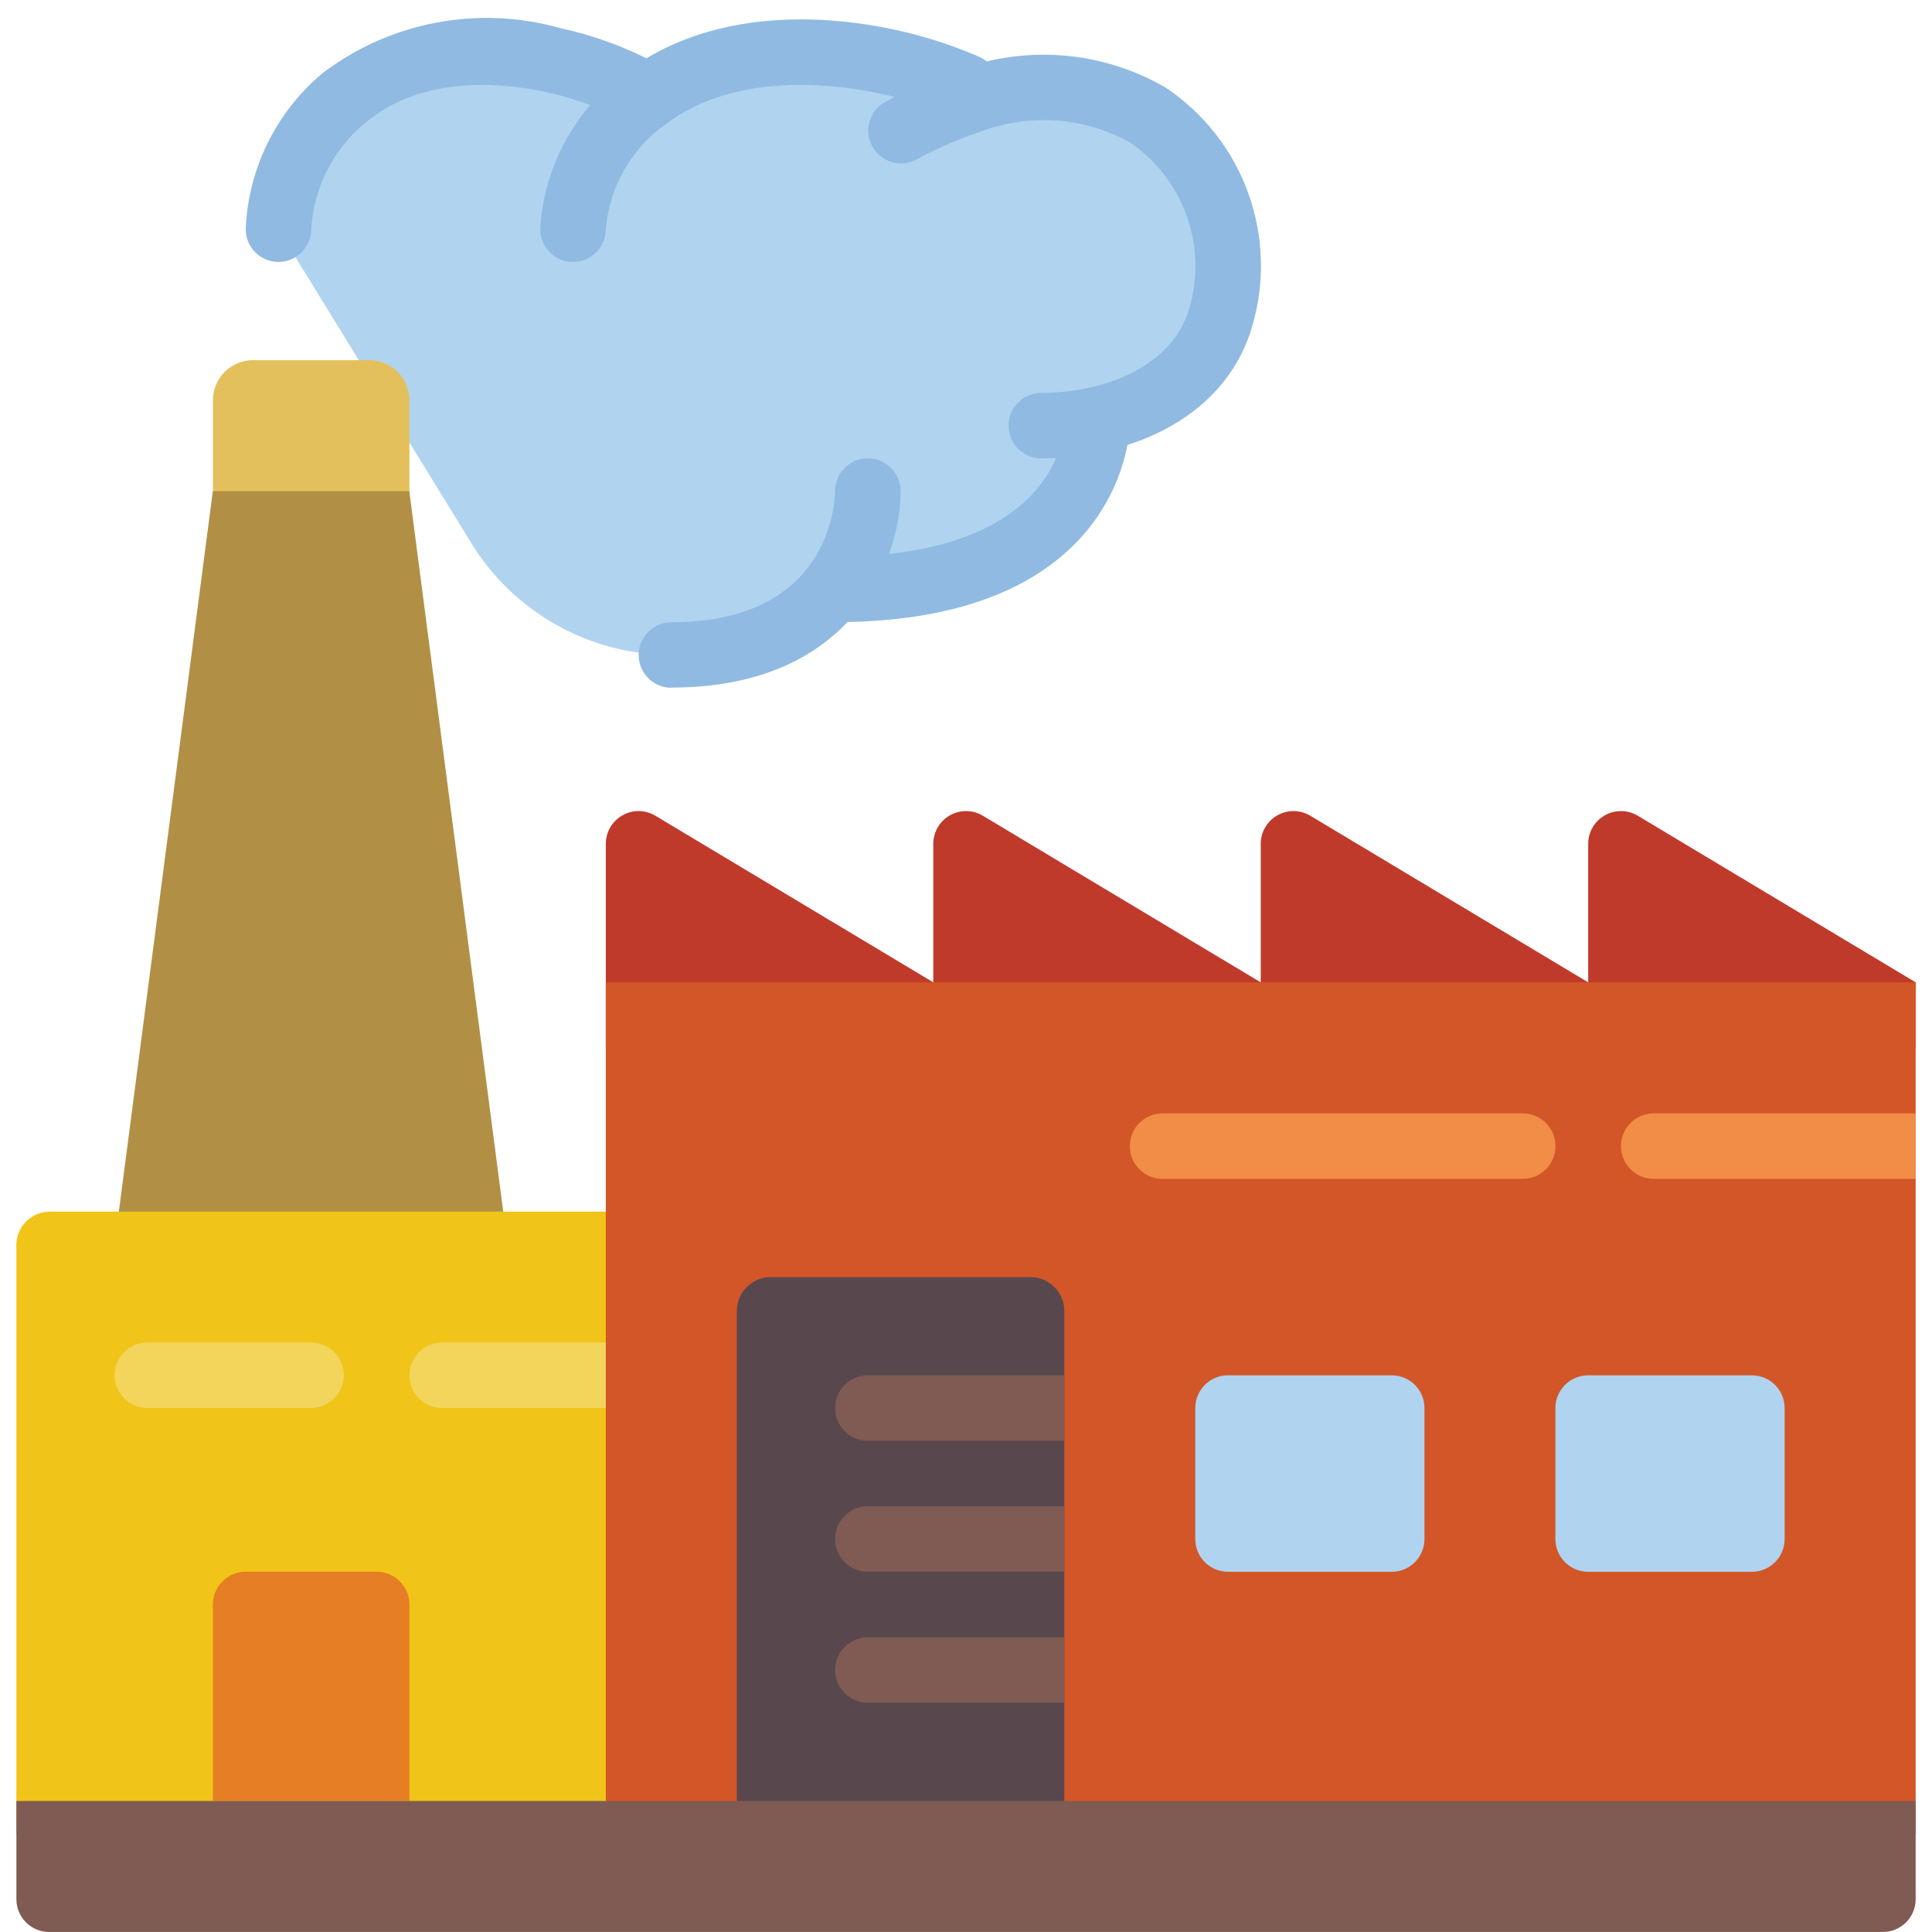 <svg width="72" height="72" viewBox="0 0 72 72" fill="none" xmlns="http://www.w3.org/2000/svg">
<g clip-path="url(#clip0_2156_360)">
<path d="M24.42 30.397L34.781 36.609V31.447C34.781 31.008 35.016 30.604 35.397 30.387C35.778 30.169 36.246 30.174 36.623 30.397L46.984 36.609V31.447C46.984 31.008 47.219 30.604 47.6 30.387C47.981 30.169 48.449 30.174 48.827 30.397L59.187 36.609V31.447C59.187 31.008 59.423 30.604 59.804 30.387C60.185 30.169 60.653 30.174 61.03 30.397L71.391 36.609V39.049H22.577V31.447C22.577 31.008 22.812 30.604 23.194 30.387C23.575 30.169 24.043 30.174 24.42 30.397Z" fill="#C03A2B"/>
<path d="M10.37 8.542L17.57 20.248C19.16 22.834 21.979 24.408 25.014 24.406C28.224 24.406 30.03 23.235 31.043 21.917L31.116 21.965C40.879 21.965 40.879 15.864 40.879 15.864L40.842 15.656C42.957 15.34 44.731 13.894 45.467 11.885C46.327 9.034 45.235 5.954 42.77 4.283C40.787 3.159 38.415 2.95 36.266 3.709C36.241 3.721 36.205 3.734 36.18 3.746L35.997 3.233C34.977 2.792 33.914 2.461 32.824 2.245C29.834 1.659 26.503 1.818 24.074 3.648L23.794 3.392C22.796 2.872 21.733 2.486 20.633 2.245C17.949 1.473 15.059 1.992 12.811 3.648C11.347 4.865 10.461 6.64 10.37 8.542Z" fill="#B0D3F0"/>
<path d="M10.377 9.761C11.04 9.762 11.581 9.234 11.598 8.572C11.677 7.02 12.405 5.573 13.605 4.585C15.754 2.768 18.77 3.085 20.374 3.436C21.369 3.651 22.33 4 23.23 4.474C23.823 4.773 24.547 4.542 24.858 3.955C25.169 3.368 24.953 2.64 24.372 2.317C23.276 1.74 22.107 1.314 20.895 1.052C17.842 0.186 14.56 0.803 12.03 2.719C10.301 4.16 9.259 6.262 9.157 8.511C9.149 8.835 9.27 9.148 9.493 9.383C9.717 9.618 10.024 9.754 10.348 9.761H10.377Z" fill="#90BAE1"/>
<path d="M21.354 9.762C22.014 9.762 22.555 9.237 22.574 8.577C22.695 6.99 23.517 5.54 24.817 4.622C27.293 2.755 30.75 3.082 32.581 3.442C33.587 3.64 34.569 3.945 35.509 4.352C36.127 4.622 36.847 4.34 37.117 3.721C37.386 3.103 37.104 2.384 36.486 2.114C35.385 1.638 34.236 1.281 33.059 1.048C29.192 0.29 25.747 0.867 23.346 2.674C21.457 4.04 20.278 6.18 20.133 8.506C20.124 8.83 20.243 9.144 20.465 9.38C20.688 9.615 20.994 9.753 21.318 9.762H21.354Z" fill="#90BAE1"/>
<path d="M38.806 17.083C41.734 17.083 45.538 15.816 46.64 12.247C47.678 8.867 46.368 5.208 43.422 3.253C41.137 1.935 38.392 1.676 35.901 2.545C34.894 2.876 33.918 3.296 32.986 3.802C32.404 4.125 32.189 4.854 32.501 5.441C32.812 6.029 33.537 6.258 34.13 5.957C34.935 5.52 35.776 5.156 36.646 4.869C38.448 4.217 40.445 4.38 42.118 5.315C44.125 6.686 45.014 9.199 44.314 11.527C43.598 13.827 40.9 14.643 38.806 14.643C38.132 14.643 37.585 15.189 37.585 15.863C37.585 16.537 38.132 17.083 38.806 17.083Z" fill="#90BAE1"/>
<path d="M31.119 23.185C41.98 23.185 42.102 15.936 42.102 15.863C42.105 15.189 41.561 14.64 40.887 14.637C40.213 14.633 39.664 15.177 39.661 15.851C39.661 16.078 39.417 20.744 31.119 20.744C30.445 20.744 29.898 21.291 29.898 21.965C29.898 22.639 30.445 23.185 31.119 23.185Z" fill="#90BAE1"/>
<path d="M25.02 25.624C31.777 25.624 33.562 20.835 33.562 18.302C33.562 17.628 33.016 17.082 32.342 17.082C31.668 17.082 31.122 17.628 31.122 18.302C31.114 18.81 30.878 23.19 25.02 23.19C24.346 23.19 23.8 23.736 23.8 24.41C23.8 25.084 24.346 25.631 25.02 25.631V25.624Z" fill="#90BAE1"/>
<path d="M13.763 13.422H9.429C8.604 13.422 7.936 14.092 7.936 14.917V20.744H15.258V14.917C15.258 14.091 14.588 13.422 13.763 13.422Z" fill="#E4C05C"/>
<path d="M4.27 46.373L7.931 18.305H15.253L18.914 46.373H4.27Z" fill="#B19046"/>
<path d="M25.016 45.152H1.862C1.17 45.152 0.609 45.714 0.609 46.406V68.339H25.016V45.152Z" fill="#F0C419"/>
<path d="M16.475 52.472H22.576C23.25 52.472 23.797 51.926 23.797 51.252C23.797 50.578 23.25 50.031 22.576 50.031H16.475C15.801 50.031 15.255 50.578 15.255 51.252C15.255 51.926 15.801 52.472 16.475 52.472Z" fill="#F3D55B"/>
<path d="M5.49 52.472H11.592C12.266 52.472 12.812 51.926 12.812 51.252C12.812 50.578 12.266 50.031 11.592 50.031H5.49C4.816 50.031 4.27 50.578 4.27 51.252C4.27 51.926 4.816 52.472 5.49 52.472Z" fill="#F3D55B"/>
<path d="M22.577 36.609H71.391V68.338H22.577V36.609Z" fill="#D25627"/>
<path d="M60.408 42.712C60.408 43.386 60.954 43.933 61.628 43.933H71.391V41.492H61.628C60.954 41.492 60.408 42.039 60.408 42.712Z" fill="#F18D46"/>
<path d="M43.325 43.933H56.748C57.422 43.933 57.969 43.386 57.969 42.712C57.969 42.039 57.422 41.492 56.748 41.492H43.325C42.651 41.492 42.104 42.039 42.104 42.712C42.104 43.386 42.651 43.933 43.325 43.933Z" fill="#F18D46"/>
<path d="M59.186 51.254H65.287C65.961 51.254 66.508 51.8 66.508 52.474V57.356C66.508 58.03 65.961 58.576 65.287 58.576H59.186C58.512 58.576 57.965 58.03 57.965 57.356V52.474C57.965 51.8 58.512 51.254 59.186 51.254Z" fill="#B0D3F0"/>
<path d="M45.764 51.254H51.866C52.54 51.254 53.086 51.8 53.086 52.474V57.356C53.086 58.03 52.54 58.576 51.866 58.576H45.764C45.09 58.576 44.544 58.03 44.544 57.356V52.474C44.544 51.8 45.09 51.254 45.764 51.254Z" fill="#B0D3F0"/>
<path d="M27.46 48.891V68.34H39.664V48.891C39.682 48.197 39.137 47.618 38.443 47.594H28.681C27.986 47.618 27.442 48.197 27.46 48.891Z" fill="#59474E"/>
<path d="M31.122 52.474C31.122 53.148 31.668 53.695 32.342 53.695H39.664V51.254H32.342C31.668 51.254 31.122 51.8 31.122 52.474Z" fill="#7F5B53"/>
<path d="M31.122 57.353C31.122 58.027 31.668 58.574 32.342 58.574H39.664V56.133H32.342C31.668 56.133 31.122 56.679 31.122 57.353Z" fill="#7F5B53"/>
<path d="M31.122 62.236C31.122 62.91 31.668 63.456 32.342 63.456H39.664V61.016H32.342C31.668 61.016 31.122 61.562 31.122 62.236Z" fill="#7F5B53"/>
<path d="M14.037 58.574H9.156C8.482 58.574 7.936 59.121 7.936 59.795V67.117H15.258V59.795C15.258 59.121 14.711 58.574 14.037 58.574Z" fill="#E57E25"/>
<path d="M0.611 67.117H71.391V70.778C71.391 71.452 70.844 71.999 70.17 71.999H1.831C1.157 71.999 0.611 71.452 0.611 70.778V67.117Z" fill="#7F5B53"/>
</g>
<defs>
<clipPath id="clip0_2156_360">
<rect width="72" height="72" fill="white" transform="matrix(-1 0 0 1 72 0)"/>
</clipPath>
</defs>
</svg>
